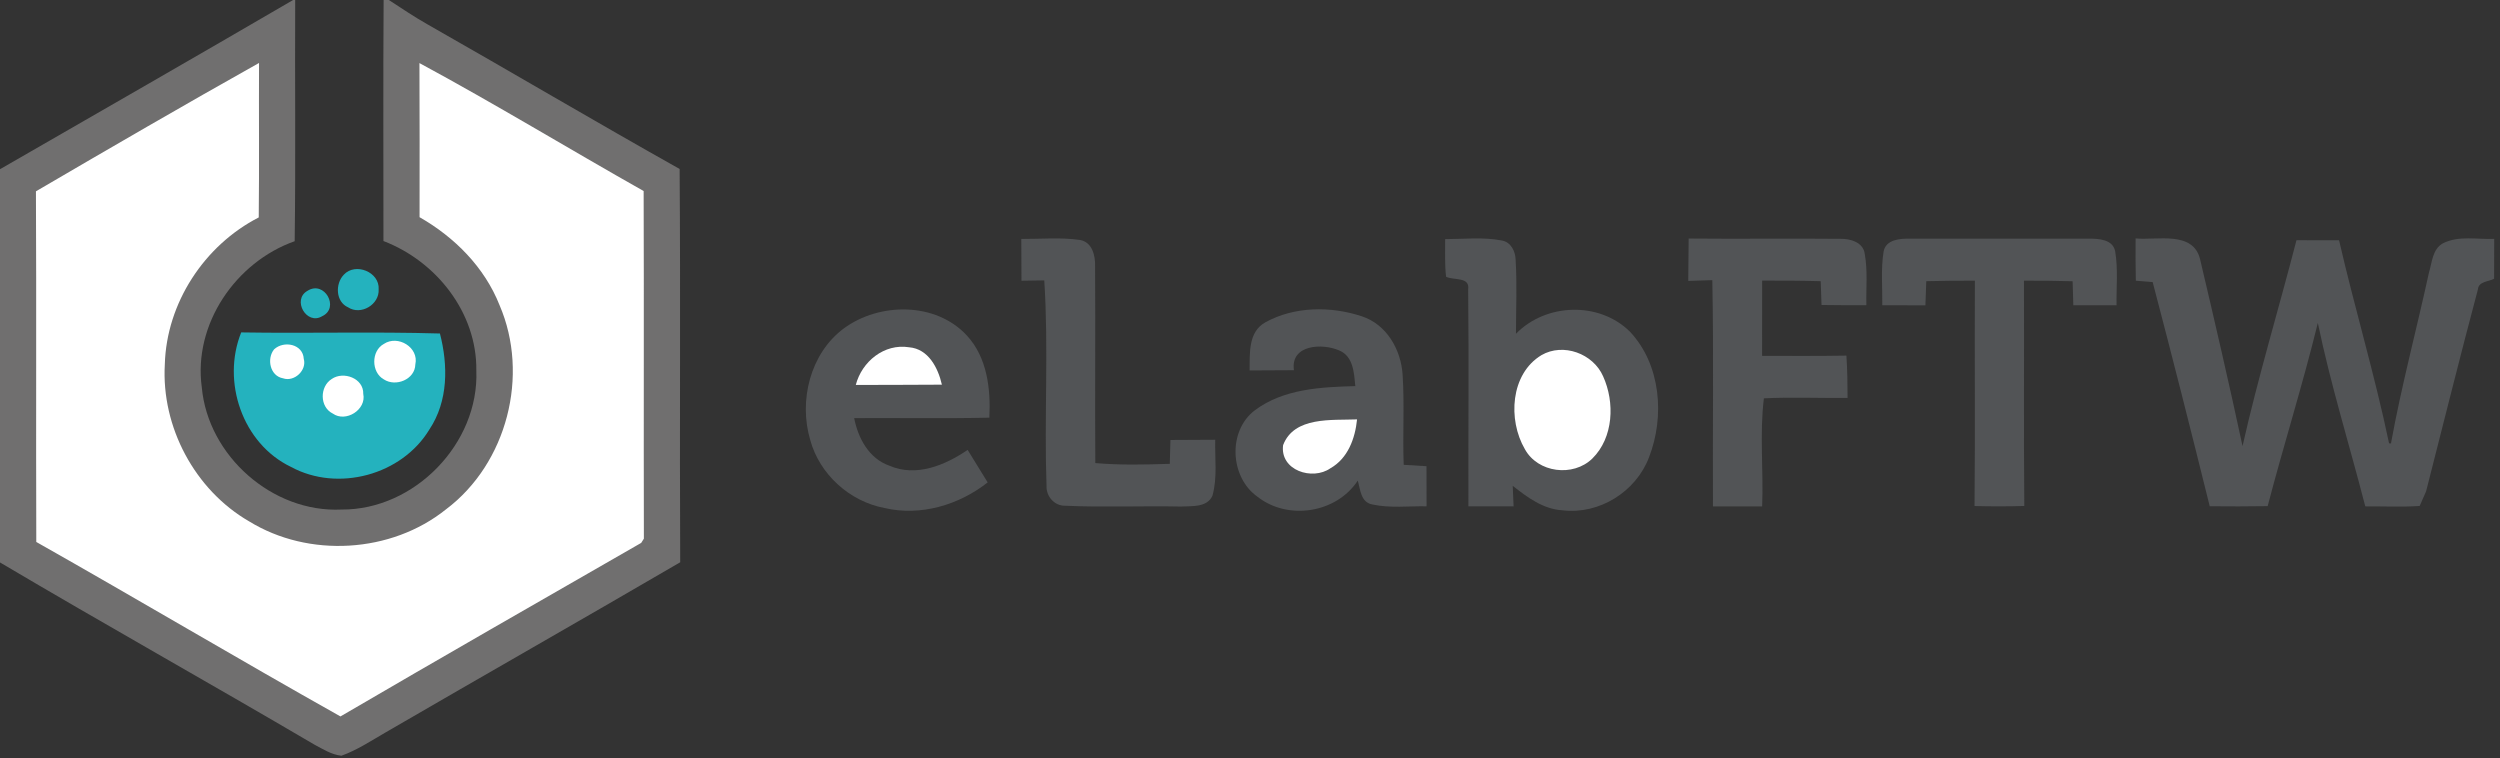 <?xml version="1.0" encoding="UTF-8" standalone="no"?>
<svg
   xmlns:dc="http://purl.org/dc/elements/1.1/"
   xmlns:cc="http://creativecommons.org/ns#"
   xmlns:rdf="http://www.w3.org/1999/02/22-rdf-syntax-ns#"
   xmlns:svg="http://www.w3.org/2000/svg"
   xmlns="http://www.w3.org/2000/svg"
   xmlns:sodipodi="http://sodipodi.sourceforge.net/DTD/sodipodi-0.dtd"
   xmlns:inkscape="http://www.inkscape.org/namespaces/inkscape"
   width="432pt"
   height="131pt"
   viewBox="0 0 432 131"
   version="1.1"
   id="svg44"
   sodipodi:docname="elabftw-logo.svg"
   inkscape:version="0.92.2 2405546, 2018-03-11">
  <rect x="0" y="0" width="432" height="131" fill="#333333" stroke="none"/>
  <defs
     id="defs48" />
  <sodipodi:namedview
     pagecolor="#ffffff"
     bordercolor="#666666"
     borderopacity="1"
     objecttolerance="10"
     gridtolerance="10"
     guidetolerance="10"
     inkscape:pageopacity="0"
     inkscape:pageshadow="2"
     inkscape:window-width="1920"
     inkscape:window-height="1003"
     id="namedview46"
     showgrid="false"
     inkscape:zoom="1.46875"
     inkscape:cx="269.61702"
     inkscape:cy="34.907801"
     inkscape:window-x="0"
     inkscape:window-y="0"
     inkscape:window-maximized="1"
     inkscape:current-layer="svg44" />
  <g
     id="g870">
    <path
       id="path4"
       d="m 50.65,0 h 0.36 C 50.94,13.89 51.11,27.78 50.92,41.68 40.72,45.29 33.37,56.03 34.87,66.94 35.95,78.78 47.08,88.62 59,88.05 71.61,88.15 82.82,76.63 82.31,64.01 82.43,54.03 75.39,45.14 66.26,41.65 66.26,27.76 66.2,13.88 66.29,0 h 0.9 c 2.21,1.44 4.4,2.92 6.7,4.22 14.55,8.27 28.96,16.79 43.55,24.98 0.17,22.65 -0.02,45.31 0.1,67.96 -16.94,9.88 -33.98,19.57 -50.94,29.42 -2.48,1.43 -4.89,3.04 -7.6,4.01 -1.71,-0.18 -3.19,-1.14 -4.67,-1.92 C 36.29,118.07 18.01,107.85 0,97.19 V 29.24 C 16.89,19.51 33.81,9.82 50.65,0 Z"
       inkscape:connector-curvature="0"
       style="fill:#706f6f" />
    <path
       id="path10"
       d="m 6.21,33.06 c 12.8,-7.48 25.62,-14.93 38.55,-22.18 -0.04,8.89 0.05,17.79 -0.05,26.69 -9.4,4.82 -15.94,14.79 -16.23,25.4 -0.62,10.79 5.18,21.69 14.55,27.11 10.32,6.36 24.56,5.53 34.03,-2.06 10.57,-7.94 14.47,-23.19 9.26,-35.29 -2.6,-6.56 -7.76,-11.74 -13.82,-15.2 0,-8.88 0.03,-17.76 -0.02,-26.63 13.08,7.06 25.79,14.8 38.74,22.11 0.07,20.03 -0.01,40.05 0.04,60.07 l -0.46,0.73 C 93.45,103.77 76.1,113.71 58.83,123.8 41.22,113.91 23.85,103.59 6.27,93.65 6.2,73.45 6.31,53.26 6.21,33.06 Z"
       inkscape:connector-curvature="0"
       style="fill:#ffffff" />
    <path
       id="path12"
       d="m 176.48,41.29 c 3.38,0.02 6.8,-0.31 10.16,0.18 2.11,0.38 2.65,2.73 2.59,4.55 0.08,11.33 -0.04,22.67 0.04,34 4.28,0.37 8.58,0.27 12.87,0.13 0.04,-1.38 0.08,-2.75 0.11,-4.12 2.58,-0.02 5.16,-0.03 7.74,-0.04 -0.08,3.21 0.4,6.54 -0.48,9.67 -0.92,2.07 -3.61,1.77 -5.49,1.87 -6.64,-0.14 -13.29,0.17 -19.93,-0.14 -1.86,0.06 -3.32,-1.6 -3.25,-3.41 -0.42,-11.84 0.38,-23.71 -0.39,-35.53 -1.31,0.02 -2.63,0.04 -3.94,0.06 -0.01,-2.41 -0.02,-4.81 -0.03,-7.22 z"
       inkscape:connector-curvature="0"
       style="fill:#525456" />
    <path
       id="path14"
       d="m 249.72,41.32 c 3.26,0 6.58,-0.39 9.81,0.24 1.56,0.27 2.34,1.89 2.37,3.34 0.26,4.25 0.06,8.51 0.06,12.77 5.18,-5.31 14.38,-5.61 19.69,-0.36 5.35,5.68 6.05,14.65 3.3,21.71 -2.24,5.94 -8.6,9.93 -14.94,9.16 -3.34,-0.19 -6.09,-2.24 -8.61,-4.23 0.04,0.89 0.11,2.67 0.15,3.55 -2.6,0 -5.21,0 -7.81,-0.01 -0.03,-12.5 0.09,-25.01 -0.04,-37.51 0.32,-2.2 -2.52,-1.5 -3.82,-2.16 -0.25,-2.16 -0.14,-4.34 -0.16,-6.5 z"
       inkscape:connector-curvature="0"
       style="fill:#525456" />
    <path
       id="path16"
       d="m 291.8,41.22 c 8.74,0.09 17.48,-0.04 26.22,0.05 1.72,-0.04 3.97,0.6 4.21,2.62 0.53,2.91 0.21,5.9 0.28,8.85 -2.59,0.01 -5.17,0 -7.75,-0.04 -0.04,-1.37 -0.09,-2.74 -0.14,-4.11 -3.38,-0.1 -6.75,-0.11 -10.12,-0.1 0,4.34 0,8.67 -0.01,13 4.86,0.01 9.72,0.04 14.57,-0.04 0.16,2.43 0.2,4.87 0.2,7.31 -4.82,0.05 -9.64,-0.16 -14.46,0.07 -0.76,6.16 -0.05,12.47 -0.3,18.68 -2.84,0 -5.67,-0.01 -8.5,-0.01 -0.07,-13.03 0.14,-26.06 -0.11,-39.09 -1.39,0.04 -2.78,0.09 -4.16,0.13 0.02,-2.44 0.04,-4.88 0.07,-7.32 z"
       inkscape:connector-curvature="0"
       style="fill:#525456" />
    <path
       id="path18"
       d="m 325.49,43.45 c 0.4,-2.06 2.8,-2.23 4.48,-2.21 10.33,0.01 20.67,0.01 31.01,0 1.67,0 4.1,0.11 4.52,2.17 0.52,3.08 0.19,6.23 0.24,9.34 -2.49,0 -4.98,0 -7.47,0 -0.04,-1.39 -0.08,-2.77 -0.12,-4.15 -2.8,-0.09 -5.6,-0.11 -8.41,-0.1 0.05,12.98 -0.06,25.96 0.06,38.93 -2.87,0.09 -5.74,0.09 -8.6,0.01 0.12,-12.98 0,-25.96 0.06,-38.94 -2.8,-0.01 -5.61,0.01 -8.4,0.09 -0.06,1.39 -0.11,2.78 -0.15,4.17 -2.49,-0.01 -4.97,-0.01 -7.45,-0.01 0.04,-3.09 -0.27,-6.23 0.23,-9.3 z"
       inkscape:connector-curvature="0"
       style="fill:#525456" />
    <path
       id="path20"
       d="m 369.03,41.2 c 3.73,0.36 9.95,-1.38 11.15,3.62 2.53,10.73 5.02,21.49 7.33,32.27 2.69,-11.96 6.26,-23.71 9.32,-35.58 2.45,-0.01 4.9,0 7.36,0.01 2.7,11.74 6.18,23.3 8.64,35.09 0.08,0 0.24,0.01 0.33,0.01 1.8,-9.91 4.42,-19.66 6.56,-29.5 0.54,-1.75 0.59,-4.06 2.41,-5.07 2.73,-1.39 5.92,-0.65 8.87,-0.77 0,2.3 0,4.59 -0.02,6.89 -0.95,0.52 -2.69,0.43 -2.8,1.85 -3.09,11.6 -5.98,23.25 -8.95,34.88 -0.27,0.63 -0.83,1.9 -1.11,2.53 -3.13,0.21 -6.27,0.05 -9.4,0.07 -2.72,-10.57 -5.98,-21.01 -8.2,-31.7 -2.6,10.63 -5.9,21.08 -8.67,31.66 -3.34,0.06 -6.67,0.05 -10.01,0.02 -3.2,-12.93 -6.47,-25.85 -9.86,-38.74 -0.73,-0.06 -2.19,-0.17 -2.91,-0.23 -0.05,-2.44 -0.06,-4.87 -0.04,-7.31 z"
       inkscape:connector-curvature="0"
       style="fill:#525456" />
    <path
       id="path22"
       d="m 59.41,47.47 c 2.01,-2.18 6.23,-0.45 6.02,2.53 0.16,2.61 -3.06,4.56 -5.29,3.1 -2.15,-0.95 -2.24,-4.08 -0.73,-5.63 z"
       inkscape:connector-curvature="0"
       style="fill:#24b2be" />
    <path
       id="path24"
       d="m 53.14,50.25 c 2.93,-1.87 5.61,2.97 2.53,4.39 -2.69,1.64 -5.27,-2.86 -2.53,-4.39 z"
       inkscape:connector-curvature="0"
       style="fill:#24b2be" />
    <path
       id="path26"
       d="m 145.8,56.76 c 6.16,-4.54 15.9,-4.6 21.27,1.21 3.52,3.8 4.14,9.24 3.89,14.2 -7.78,0.18 -15.57,0.03 -23.36,0.08 0.68,3.47 2.55,6.98 6.08,8.22 4.64,2.02 9.64,-0.08 13.53,-2.73 1.16,1.87 2.31,3.74 3.46,5.62 -4.96,3.9 -11.6,5.89 -17.84,4.42 C 146.8,86.64 141.6,81.94 140,76 c -2,-6.77 0,-14.93 5.8,-19.24 z"
       inkscape:connector-curvature="0"
       style="fill:#525456" />
    <path
       id="path28"
       d="m 218.67,55.69 c 5,-2.76 11.29,-2.81 16.63,-1.04 4.3,1.39 6.8,5.77 7.07,10.1 0.34,5.18 -0.01,10.38 0.19,15.57 1.31,0.08 2.62,0.16 3.94,0.24 0,2.31 0,4.62 0.01,6.93 -3.12,-0.06 -6.3,0.35 -9.37,-0.32 -2,-0.36 -2.08,-2.58 -2.51,-4.13 -3.71,5.65 -12.1,6.94 -17.37,2.77 -4.75,-3.38 -5.13,-11.38 -0.4,-14.93 4.94,-3.69 11.41,-4 17.34,-4.16 -0.22,-2.25 -0.33,-5.17 -2.8,-6.17 -2.93,-1.28 -8.44,-1 -7.81,3.42 -2.55,0.02 -5.11,0.03 -7.66,0.04 0.04,-2.92 -0.27,-6.67 2.74,-8.32 z"
       inkscape:connector-curvature="0"
       style="fill:#525456" />
    <path
       id="path30"
       d="M 50.28,80.68 C 41.9,76.67 38.26,65.95 41.68,57.44 c 11.45,0.19 22.9,-0.15 34.34,0.19 1.42,5.49 1.45,11.66 -1.8,16.55 -4.75,7.91 -15.83,10.91 -23.94,6.5 z"
       inkscape:connector-curvature="0"
       style="fill:#24b2be" />
    <path
       id="path32"
       d="m 66.33,59.43 c 2.42,-1.61 6.09,0.59 5.44,3.54 -0.05,2.6 -3.39,3.94 -5.44,2.59 -2.2,-1.21 -2.22,-4.92 0,-6.13 z"
       inkscape:connector-curvature="0"
       style="fill:#ffffff" />
    <path
       id="path34"
       d="m 47.36,60.37 c 1.68,-1.57 4.99,-0.93 5.13,1.64 0.57,1.97 -1.64,4.04 -3.58,3.36 -2.25,-0.39 -2.86,-3.37 -1.55,-5 z"
       inkscape:connector-curvature="0"
       style="fill:#ffffff" />
    <path
       id="path36"
       d="m 147.88,66.52 c 1.05,-4.05 4.92,-7.2 9.22,-6.51 3.33,0.28 5,3.56 5.66,6.46 -4.96,0.05 -9.92,0.02 -14.88,0.05 z"
       inkscape:connector-curvature="0"
       style="fill:#ffffff" />
    <path
       id="path38"
       d="m 266.36,61.37 c 3.76,-2.18 8.94,-0.28 10.66,3.66 2.04,4.5 1.81,10.58 -1.86,14.2 -3.31,3.24 -9.43,2.49 -11.67,-1.63 -2.94,-5.04 -2.51,-12.98 2.87,-16.23 z"
       inkscape:connector-curvature="0"
       style="fill:#ffffff" />
    <path
       id="path40"
       d="m 57.32,65.49 c 2.03,-1.41 5.54,-0.12 5.45,2.57 0.59,2.72 -3.02,5.01 -5.27,3.4 -2.29,-1.13 -2.27,-4.66 -0.18,-5.97 z"
       inkscape:connector-curvature="0"
       style="fill:#ffffff" />
    <path
       id="path42"
       d="m 221.72,76.92 c 1.9,-4.99 8.43,-4.27 12.78,-4.45 -0.33,3.29 -1.58,6.74 -4.61,8.45 -3.1,2.17 -8.74,0.37 -8.17,-4 z"
       inkscape:connector-curvature="0"
       style="fill:#ffffff" />
  </g>
</svg>
